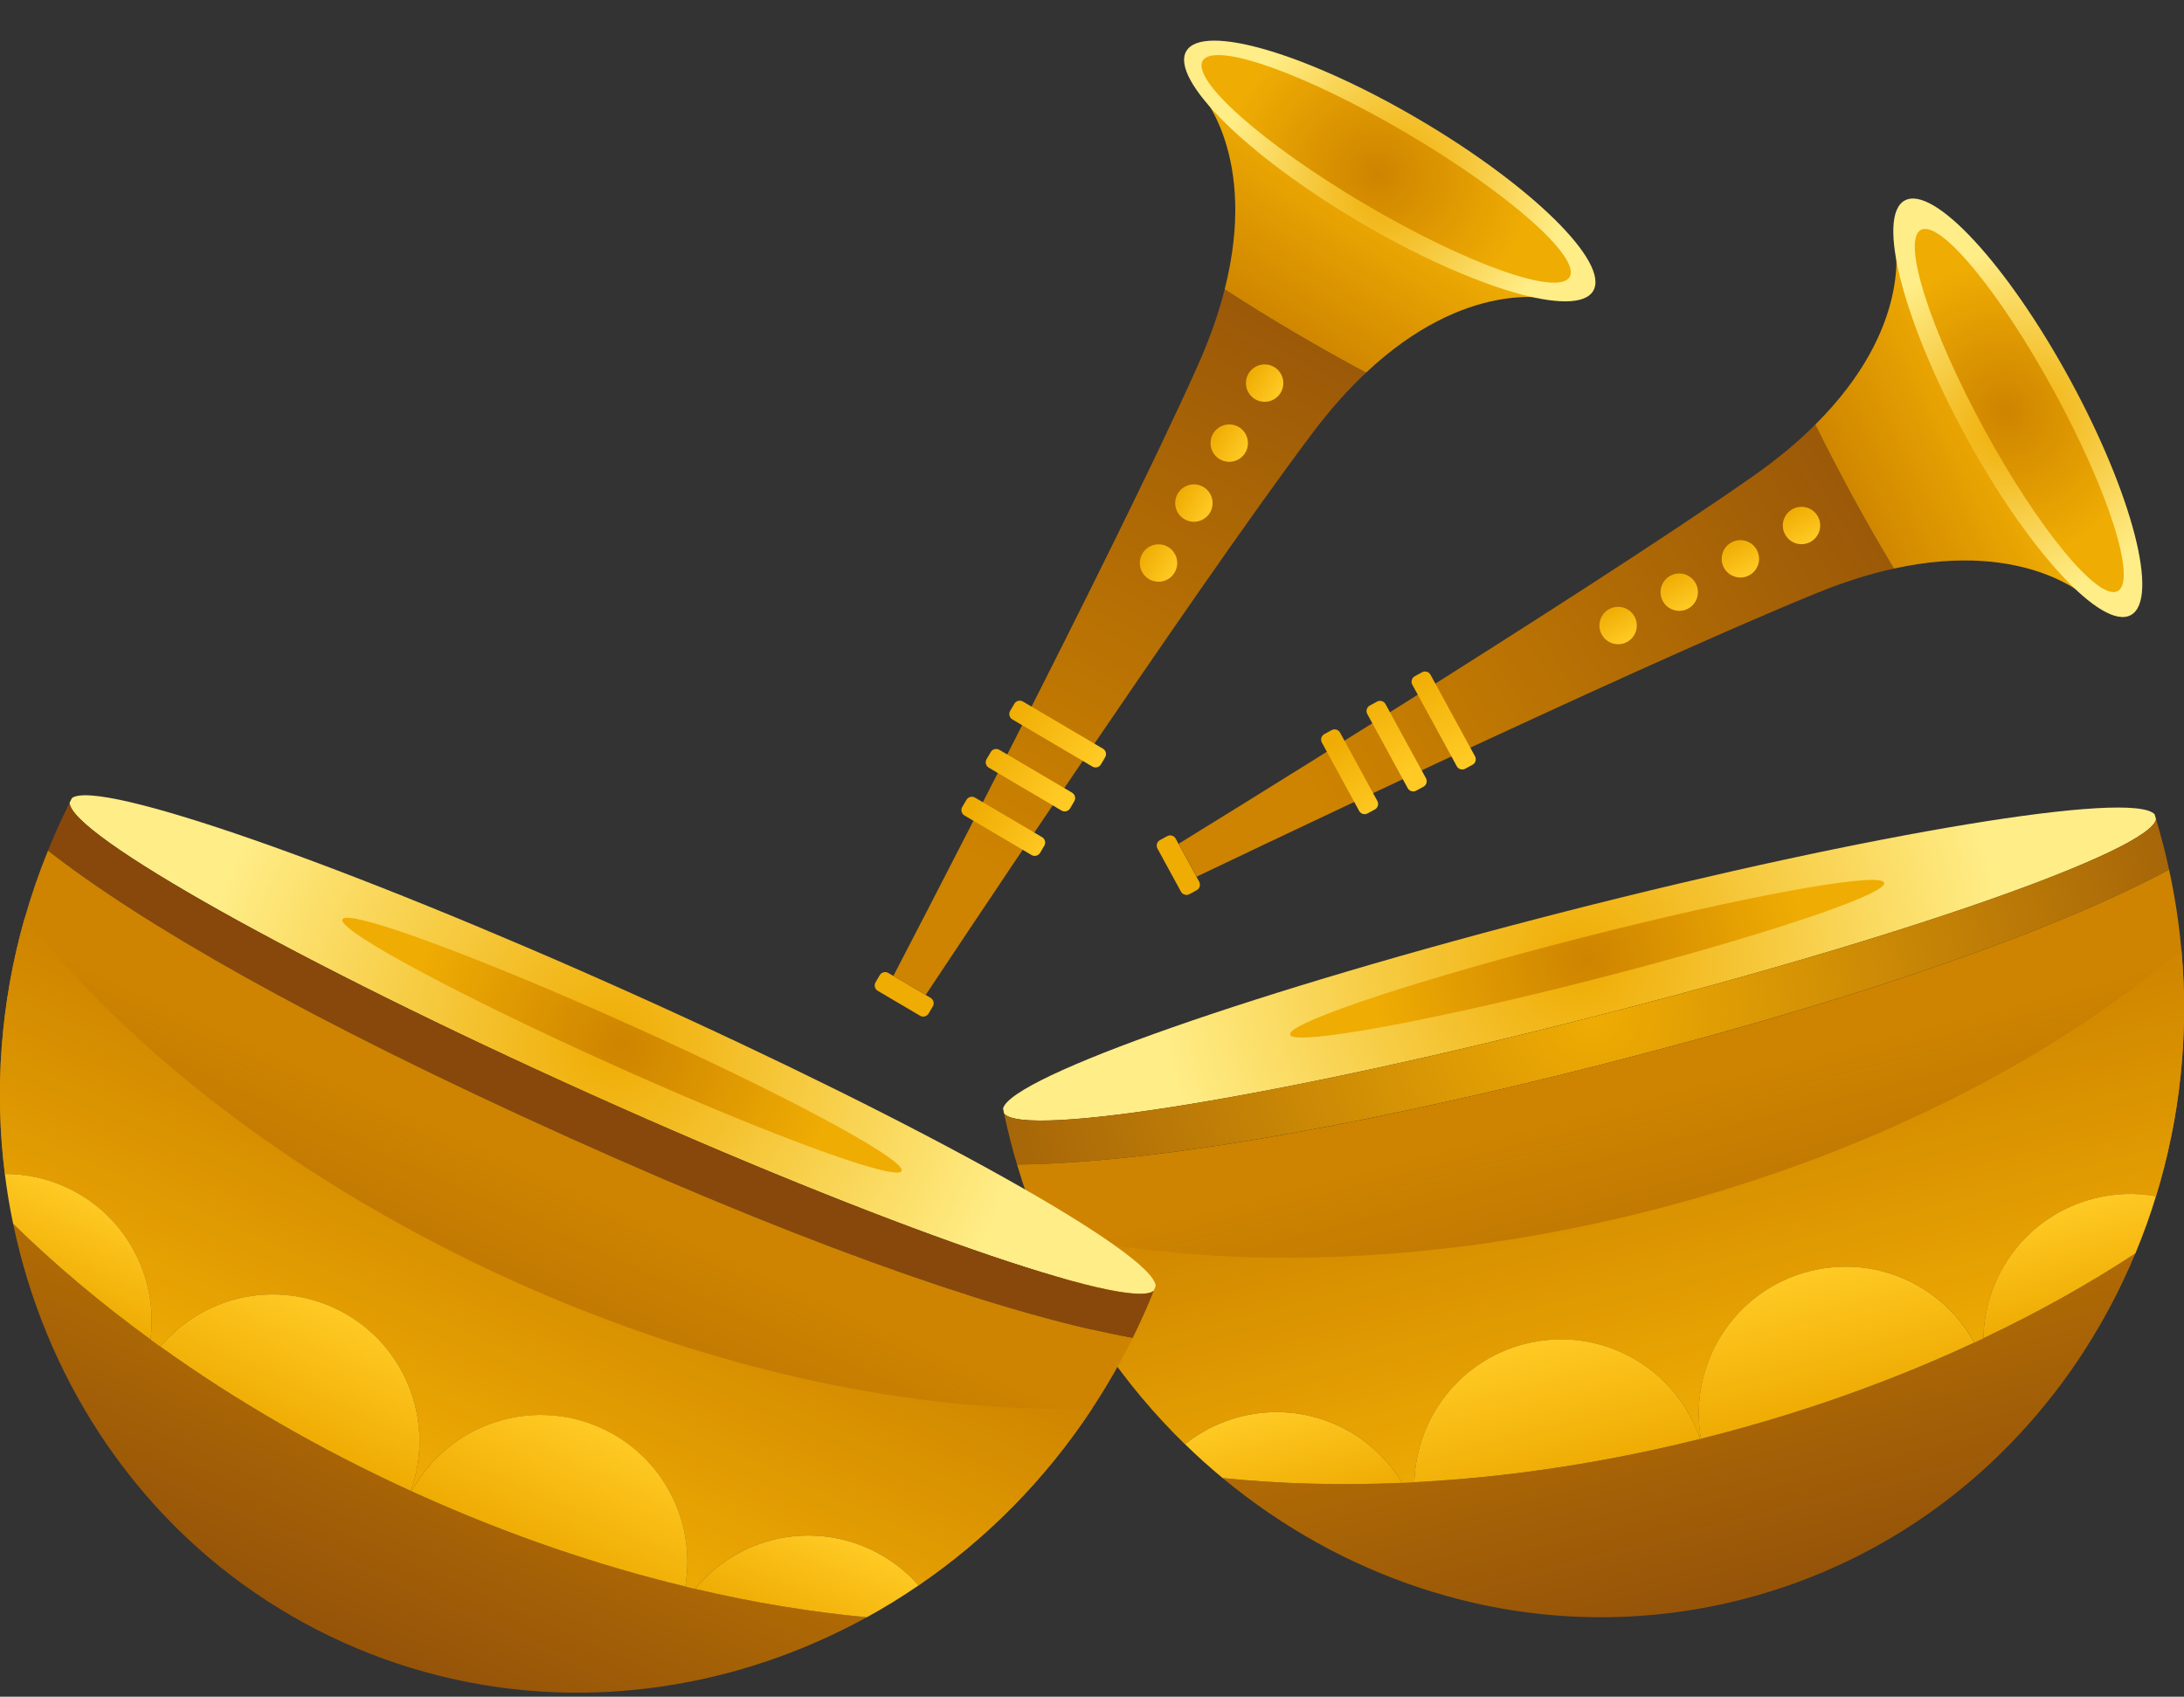 <svg width="157" height="122" viewBox="0 0 157 122" fill="none" xmlns="http://www.w3.org/2000/svg">
<rect x="0" y="0" width="157" height="122" fill="#333333" stroke="none"/>
<path d="M154.995 58.904C154.562 61.16 136.797 67.417 114.516 73.111C92.233 78.806 73.644 81.841 72.182 80.069C72.156 79.944 72.131 79.823 72.106 79.701C72.717 77.41 90.412 71.192 112.577 65.527C134.74 59.863 153.248 56.829 154.884 58.543C154.921 58.661 154.958 58.779 154.992 58.902L154.995 58.904Z" fill="url(#paint0_radial_667_3394)"/>
<path d="M135.452 63.549C135.169 64.478 125.964 67.514 114.481 70.449C102.997 73.384 93.465 75.135 92.77 74.457C92.761 74.408 92.751 74.357 92.742 74.308C93.117 73.361 102.283 70.34 113.708 67.422C125.13 64.503 134.622 62.754 135.405 63.405C135.419 63.452 135.438 63.5 135.452 63.549Z" fill="url(#paint1_radial_667_3394)"/>
<path d="M155.523 60.807C155.669 61.382 155.806 61.954 155.928 62.53C148.398 66.549 135.391 71.367 115.376 76.482C95.36 81.597 81.58 83.644 73.111 83.737C72.937 83.16 72.777 82.579 72.629 81.993C72.465 81.351 72.316 80.712 72.18 80.07C73.641 81.842 92.23 78.808 114.514 73.112C136.795 67.418 154.559 61.161 154.993 58.905C155.182 59.533 155.359 60.165 155.521 60.807H155.523Z" fill="url(#paint2_radial_667_3394)"/>
<path d="M115.378 76.481C95.225 81.63 81.582 83.643 73.113 83.735C73.602 85.389 74.174 86.997 74.823 88.556C77.285 94.451 80.85 99.617 85.179 103.839C86.312 102.931 87.653 102.248 89.152 101.863C93.768 100.684 98.452 102.744 100.796 106.621C96.314 106.816 91.99 106.693 87.889 106.276C92.131 109.795 96.958 112.486 102.117 114.186C103.314 114.58 104.528 114.923 105.753 115.208C109.429 116.067 113.238 116.426 117.083 116.236H117.085C119.786 116.104 122.505 115.704 125.22 115.009C127.935 114.314 130.497 113.369 132.924 112.194C136.376 110.527 139.522 108.4 142.329 105.908L142.334 105.903C143.288 105.053 144.198 104.161 145.069 103.232C148.625 99.44 151.476 94.993 153.503 90.129C150.149 92.325 146.494 94.374 142.575 96.232C142.649 91.593 145.801 87.386 150.517 86.181C152.028 85.795 153.543 85.755 154.986 86.015C156.704 80.432 157.369 74.424 156.813 68.301C156.64 66.388 156.348 64.461 155.928 62.531C148.398 66.55 135.391 71.368 115.376 76.483L115.378 76.481ZM101.667 106.577C101.788 101.979 104.931 97.831 109.61 96.635C114.989 95.262 120.465 98.289 122.218 103.466C115.186 105.22 108.264 106.241 101.67 106.577H101.667ZM122.876 103.3C122.675 103.35 122.478 103.401 122.276 103.45C121.331 98.067 124.681 92.783 130.064 91.407C134.829 90.189 139.661 92.422 141.926 96.536C136.091 99.257 129.691 101.558 122.876 103.3Z" fill="url(#paint3_linear_667_3394)"/>
<path d="M156.817 68.3C157.373 74.425 156.708 80.431 154.989 86.013C153.546 85.756 152.033 85.796 150.521 86.18C145.805 87.385 142.652 91.591 142.578 96.231C142.363 96.335 142.147 96.437 141.927 96.537C139.662 92.423 134.827 90.19 130.065 91.408C124.684 92.784 121.332 98.068 122.277 103.451L122.219 103.465C120.466 98.288 114.99 95.26 109.611 96.634C104.932 97.829 101.791 101.978 101.668 106.576C101.379 106.592 101.087 106.608 100.8 106.618C98.456 102.74 93.772 100.681 89.155 101.86C87.657 102.242 86.315 102.928 85.183 103.836C80.851 99.611 77.286 94.447 74.826 88.552C87.24 91.397 102.708 91.114 118.719 87.023C134.1 83.093 147.354 76.317 156.817 68.298V68.3Z" fill="url(#paint4_linear_667_3394)"/>
<path d="M100.798 106.623C96.316 106.818 91.991 106.695 87.891 106.278C86.958 105.504 86.057 104.694 85.184 103.841C86.316 102.933 87.657 102.25 89.156 101.865C93.773 100.686 98.456 102.745 100.801 106.623H100.798Z" fill="url(#paint5_linear_667_3394)"/>
<path d="M122.217 103.465C115.184 105.219 108.263 106.24 101.668 106.576C101.788 101.978 104.932 97.83 109.611 96.634C114.989 95.261 120.465 98.288 122.219 103.465H122.217Z" fill="url(#paint6_linear_667_3394)"/>
<path d="M141.924 96.537C136.089 99.259 129.689 101.559 122.874 103.301C122.673 103.352 122.476 103.403 122.274 103.452C121.329 98.069 124.679 92.785 130.062 91.409C134.827 90.191 139.659 92.424 141.924 96.537Z" fill="url(#paint7_linear_667_3394)"/>
<path d="M154.987 86.013C154.561 87.412 154.063 88.785 153.505 90.127C150.151 92.323 146.495 94.373 142.576 96.23C142.65 91.591 145.803 87.384 150.519 86.18C152.029 85.793 153.544 85.753 154.987 86.013Z" fill="url(#paint8_linear_667_3394)"/>
<path d="M82.944 92.805C81.199 94.299 63.409 88.115 42.439 78.673C21.467 69.231 5.041 60.014 5.002 57.719C5.06 57.605 5.115 57.494 5.171 57.383C7.077 55.972 24.788 62.146 45.65 71.536C66.509 80.927 82.872 90.093 83.08 92.455C83.034 92.571 82.99 92.687 82.941 92.805H82.944Z" fill="url(#paint9_radial_667_3394)"/>
<path d="M64.768 84.253C63.969 84.802 54.879 81.438 44.071 76.574C33.263 71.707 24.718 67.135 24.6 66.171C24.623 66.127 24.646 66.083 24.669 66.039C25.552 65.532 34.602 68.888 45.354 73.727C56.105 78.566 64.617 83.118 64.823 84.114C64.805 84.16 64.789 84.206 64.77 84.253H64.768Z" fill="url(#paint10_radial_667_3394)"/>
<path d="M82.174 94.62C81.93 95.162 81.678 95.692 81.416 96.221C73.024 94.669 59.851 90.323 41.014 81.845C22.047 73.307 10.125 66.372 3.449 61.164C3.674 60.606 3.91 60.053 4.158 59.501C4.429 58.897 4.712 58.304 5.006 57.718C5.043 60.016 21.471 69.233 42.443 78.672C63.413 88.111 81.203 94.298 82.947 92.804C82.704 93.411 82.447 94.018 82.176 94.62H82.174Z" fill="url(#paint11_radial_667_3394)"/>
<path d="M41.013 81.844C22.046 73.305 10.123 66.37 3.448 61.163C2.799 62.759 2.243 64.376 1.78 65.997C0.029 72.143 -0.404 78.402 0.348 84.406C1.801 84.403 3.276 84.702 4.685 85.337C9.03 87.292 11.407 91.823 10.823 96.316C7.198 93.674 3.895 90.882 0.946 87.998C2.07 93.393 4.166 98.508 7.138 103.052C7.828 104.109 8.562 105.133 9.345 106.119C11.685 109.082 14.437 111.739 17.561 113.988H17.564C19.757 115.57 22.134 116.951 24.689 118.102C27.235 119.249 29.836 120.11 32.467 120.703C36.206 121.551 39.991 121.85 43.739 121.651H43.746C45.022 121.579 46.291 121.451 47.552 121.268C52.696 120.52 57.7 118.822 62.314 116.284C58.323 115.911 54.186 115.232 49.963 114.243C52.914 110.659 58.001 109.339 62.439 111.336C63.861 111.975 65.07 112.89 66.036 113.99C70.861 110.697 75.126 106.414 78.51 101.28C79.569 99.677 80.541 97.987 81.415 96.219C73.022 94.667 59.849 90.322 41.013 81.844ZM11.527 96.826C14.49 93.308 19.533 92.022 23.936 94.005C29 96.284 31.39 102.066 29.535 107.206C22.945 104.192 16.894 100.674 11.527 96.826ZM30.153 107.486C29.963 107.4 29.778 107.317 29.59 107.229C32.208 102.432 38.122 100.389 43.188 102.668C47.672 104.686 50.058 109.446 49.263 114.074C43.005 112.564 36.567 110.372 30.153 107.484V107.486Z" fill="url(#paint12_linear_667_3394)"/>
<path d="M78.51 101.282C75.126 106.418 70.862 110.7 66.037 113.992C65.071 112.892 63.862 111.977 62.439 111.337C58.001 109.341 52.914 110.661 49.963 114.245C49.729 114.191 49.498 114.138 49.264 114.078C50.058 109.45 47.67 104.689 43.188 102.672C38.122 100.393 32.208 102.433 29.591 107.233L29.535 107.207C31.393 102.067 29 96.286 23.936 94.006C19.533 92.023 14.49 93.309 11.528 96.828C11.291 96.661 11.053 96.49 10.821 96.318C11.405 91.824 9.028 87.293 4.683 85.338C3.272 84.704 1.799 84.403 0.346 84.407C-0.406 78.403 0.027 72.144 1.778 65.999C9.709 75.964 21.979 85.387 37.047 92.169C51.522 98.685 66.111 101.653 78.508 101.282H78.51Z" fill="url(#paint13_linear_667_3394)"/>
<path d="M10.822 96.318C7.197 93.675 3.894 90.884 0.945 88C0.697 86.814 0.498 85.616 0.348 84.407C1.8 84.405 3.276 84.704 4.684 85.338C9.029 87.293 11.406 91.824 10.822 96.318Z" fill="url(#paint14_linear_667_3394)"/>
<path d="M29.535 107.207C22.945 104.193 16.894 100.674 11.527 96.827C14.49 93.308 19.533 92.023 23.936 94.006C29 96.285 31.39 102.067 29.535 107.207Z" fill="url(#paint15_linear_667_3394)"/>
<path d="M49.265 114.077C43.006 112.567 36.569 110.375 30.155 107.487C29.965 107.401 29.779 107.318 29.592 107.23C32.209 102.433 38.123 100.39 43.189 102.669C47.673 104.686 50.059 109.447 49.265 114.075V114.077Z" fill="url(#paint16_linear_667_3394)"/>
<path d="M66.037 113.995C64.832 114.825 63.586 115.587 62.312 116.288C58.321 115.916 54.184 115.237 49.961 114.248C52.912 110.664 57.999 109.344 62.437 111.341C63.859 111.98 65.068 112.895 66.034 113.995H66.037Z" fill="url(#paint17_linear_667_3394)"/>
<path d="M98.199 26.798C96.937 27.984 95.635 29.424 94.324 31.173C85.469 42.957 66.544 71.539 66.544 71.539L64.223 70.17C64.223 70.17 80.067 39.772 86.089 26.318C86.983 24.324 87.613 22.487 88.037 20.808C89.647 21.85 91.324 22.888 93.057 23.909C94.79 24.931 96.508 25.894 98.202 26.798H98.199Z" fill="url(#paint18_linear_667_3394)"/>
<path d="M111.475 21.503C111.475 21.503 105.455 19.969 98.2 26.796C96.507 25.892 94.788 24.926 93.055 23.907C91.323 22.888 89.648 21.848 88.036 20.805C90.493 11.151 86.238 6.627 86.238 6.627L111.475 21.503Z" fill="url(#paint19_linear_667_3394)"/>
<path d="M66.897 71.75L63.858 69.959C63.644 69.833 63.368 69.904 63.242 70.118L62.941 70.628C62.815 70.842 62.886 71.118 63.1 71.244L66.139 73.035C66.353 73.161 66.629 73.09 66.755 72.876L67.056 72.366C67.182 72.152 67.111 71.876 66.897 71.75Z" fill="url(#paint20_radial_667_3394)"/>
<path d="M79.287 53.834L73.534 50.443C73.32 50.317 73.044 50.388 72.918 50.602L72.617 51.113C72.491 51.327 72.562 51.602 72.776 51.728L78.529 55.12C78.743 55.246 79.018 55.174 79.144 54.961L79.445 54.45C79.571 54.236 79.5 53.961 79.287 53.834Z" fill="url(#paint21_linear_667_3394)"/>
<path d="M77.068 56.997L71.838 53.914C71.624 53.788 71.349 53.859 71.223 54.073L70.922 54.584C70.796 54.797 70.867 55.073 71.081 55.199L76.311 58.282C76.525 58.408 76.8 58.337 76.926 58.123L77.227 57.612C77.353 57.398 77.282 57.123 77.068 56.997Z" fill="url(#paint22_linear_667_3394)"/>
<path d="M74.911 60.194L70.09 57.352C69.876 57.226 69.601 57.297 69.475 57.511L69.174 58.022C69.048 58.236 69.119 58.511 69.333 58.637L74.154 61.479C74.368 61.605 74.643 61.534 74.769 61.321L75.07 60.81C75.196 60.596 75.125 60.32 74.911 60.194Z" fill="url(#paint23_linear_667_3394)"/>
<path d="M90.91 28.891C91.652 28.891 92.253 28.29 92.253 27.548C92.253 26.806 91.652 26.204 90.91 26.204C90.168 26.204 89.566 26.806 89.566 27.548C89.566 28.29 90.168 28.891 90.91 28.891Z" fill="url(#paint24_linear_667_3394)"/>
<path d="M88.367 33.206C89.109 33.206 89.71 32.604 89.71 31.862C89.71 31.12 89.109 30.519 88.367 30.519C87.625 30.519 87.023 31.12 87.023 31.862C87.023 32.604 87.625 33.206 88.367 33.206Z" fill="url(#paint25_linear_667_3394)"/>
<path d="M85.826 37.516C86.568 37.516 87.169 36.915 87.169 36.173C87.169 35.431 86.568 34.829 85.826 34.829C85.084 34.829 84.482 35.431 84.482 36.173C84.482 36.915 85.084 37.516 85.826 37.516Z" fill="url(#paint26_linear_667_3394)"/>
<path d="M83.283 41.827C84.025 41.827 84.626 41.225 84.626 40.483C84.626 39.741 84.025 39.14 83.283 39.14C82.541 39.14 81.939 39.741 81.939 40.483C81.939 41.225 82.541 41.827 83.283 41.827Z" fill="url(#paint27_linear_667_3394)"/>
<path d="M114.53 20.916C115.726 18.887 110.148 13.382 102.071 8.621C93.994 3.859 86.477 1.644 85.281 3.673C84.085 5.702 89.663 11.207 97.74 15.968C105.817 20.73 113.334 22.945 114.53 20.916Z" fill="url(#paint28_radial_667_3394)"/>
<path d="M112.835 19.917C113.665 18.509 108.433 13.888 101.149 9.594C93.866 5.3 87.289 2.961 86.459 4.368C85.63 5.775 90.862 10.397 98.145 14.691C105.428 18.984 112.005 21.324 112.835 19.917Z" fill="url(#paint29_radial_667_3394)"/>
<path d="M136.146 40.884C134.452 41.255 132.597 41.825 130.575 42.652C116.927 48.22 86.017 63.038 86.017 63.038L84.727 60.671C84.727 60.671 113.925 42.714 125.997 34.257C127.788 33.004 129.273 31.753 130.498 30.525C131.346 32.249 132.252 34 133.215 35.763C134.177 37.528 135.159 39.237 136.148 40.882L136.146 40.884Z" fill="url(#paint30_linear_667_3394)"/>
<path d="M150.257 43.153C150.257 43.153 145.877 38.748 136.146 40.883C135.157 39.239 134.177 37.527 133.213 35.764C132.252 33.999 131.344 32.248 130.496 30.527C137.561 23.503 136.229 17.435 136.229 17.435L150.255 43.153H150.257Z" fill="url(#paint31_linear_667_3394)"/>
<path d="M86.205 63.399L84.516 60.302C84.397 60.084 84.124 60.004 83.906 60.122L83.386 60.406C83.168 60.525 83.087 60.798 83.206 61.016L84.895 64.113C85.014 64.331 85.287 64.412 85.505 64.293L86.025 64.009C86.243 63.89 86.323 63.617 86.205 63.399Z" fill="url(#paint32_radial_667_3394)"/>
<path d="M106.033 54.381L102.836 48.518C102.717 48.3 102.444 48.219 102.227 48.338L101.706 48.622C101.488 48.741 101.408 49.014 101.526 49.232L104.723 55.095C104.842 55.313 105.115 55.393 105.333 55.274L105.854 54.99C106.071 54.872 106.152 54.599 106.033 54.381Z" fill="url(#paint33_linear_667_3394)"/>
<path d="M102.506 55.957L99.6 50.627C99.481 50.409 99.208 50.329 98.99 50.447L98.47 50.731C98.252 50.85 98.171 51.123 98.29 51.341L101.196 56.672C101.315 56.889 101.588 56.97 101.806 56.851L102.327 56.567C102.545 56.448 102.625 56.175 102.506 55.957Z" fill="url(#paint34_linear_667_3394)"/>
<path d="M99.013 57.593L96.334 52.68C96.216 52.462 95.942 52.382 95.725 52.5L95.204 52.784C94.986 52.903 94.906 53.176 95.025 53.394L97.704 58.307C97.822 58.525 98.095 58.605 98.313 58.487L98.834 58.203C99.052 58.084 99.132 57.811 99.013 57.593Z" fill="url(#paint35_linear_667_3394)"/>
<path d="M129.504 39.129C130.246 39.129 130.847 38.528 130.847 37.786C130.847 37.044 130.246 36.442 129.504 36.442C128.762 36.442 128.16 37.044 128.16 37.786C128.16 38.528 128.762 39.129 129.504 39.129Z" fill="url(#paint36_linear_667_3394)"/>
<path d="M125.109 41.526C125.851 41.526 126.453 40.924 126.453 40.182C126.453 39.44 125.851 38.839 125.109 38.839C124.367 38.839 123.766 39.44 123.766 40.182C123.766 40.924 124.367 41.526 125.109 41.526Z" fill="url(#paint37_linear_667_3394)"/>
<path d="M120.715 43.922C121.457 43.922 122.058 43.321 122.058 42.579C122.058 41.837 121.457 41.235 120.715 41.235C119.973 41.235 119.371 41.837 119.371 42.579C119.371 43.321 119.973 43.922 120.715 43.922Z" fill="url(#paint38_linear_667_3394)"/>
<path d="M116.32 46.322C117.062 46.322 117.664 45.72 117.664 44.978C117.664 44.236 117.062 43.635 116.32 43.635C115.578 43.635 114.977 44.236 114.977 44.978C114.977 45.72 115.578 46.322 116.32 46.322Z" fill="url(#paint39_linear_667_3394)"/>
<path d="M153.179 44.226C155.247 43.099 153.285 35.512 148.797 27.28C144.308 19.048 138.994 13.288 136.926 14.416C134.858 15.543 136.82 23.13 141.308 31.362C145.796 39.594 151.111 45.354 153.179 44.226Z" fill="url(#paint40_radial_667_3394)"/>
<path d="M152.238 42.499C153.624 41.743 151.578 35.318 147.668 28.147C143.759 20.977 139.466 15.776 138.08 16.532C136.694 17.288 138.74 23.713 142.649 30.884C146.559 38.054 150.851 43.255 152.238 42.499Z" fill="url(#paint41_radial_667_3394)"/>
<defs>
<radialGradient id="paint0_radial_667_3394" cx="0" cy="0" r="1" gradientUnits="userSpaceOnUse" gradientTransform="translate(113.536 69.302) rotate(-14.34) scale(30.347 30.347)">
<stop stop-color="#EFAC03"/>
<stop offset="1" stop-color="#FFED87"/>
</radialGradient>
<radialGradient id="paint1_radial_667_3394" cx="0" cy="0" r="1" gradientUnits="userSpaceOnUse" gradientTransform="translate(114.084 68.918) rotate(-14.34) scale(15.615 15.615)">
<stop stop-color="#CE8400"/>
<stop offset="1" stop-color="#EFAC03"/>
</radialGradient>
<radialGradient id="paint2_radial_667_3394" cx="0" cy="0" r="1" gradientUnits="userSpaceOnUse" gradientTransform="translate(114.473 72.967) rotate(-14.34) scale(61.776 61.776)">
<stop stop-color="#EFAC03"/>
<stop offset="1" stop-color="#88480B"/>
</radialGradient>
<linearGradient id="paint3_linear_667_3394" x1="127.387" y1="123.471" x2="116.095" y2="79.301" gradientUnits="userSpaceOnUse">
<stop stop-color="#88480B"/>
<stop offset="1" stop-color="#CE8400"/>
</linearGradient>
<linearGradient id="paint4_linear_667_3394" x1="122.214" y1="103.447" x2="115.729" y2="78.081" gradientUnits="userSpaceOnUse">
<stop stop-color="#EFAC03"/>
<stop offset="1" stop-color="#CE8400"/>
</linearGradient>
<linearGradient id="paint5_linear_667_3394" x1="93.796" y1="108.393" x2="91.941" y2="101.135" gradientUnits="userSpaceOnUse">
<stop stop-color="#EFAC03"/>
<stop offset="1" stop-color="#FFCA24"/>
</linearGradient>
<linearGradient id="paint6_linear_667_3394" x1="112.19" y1="106.007" x2="109.779" y2="96.572" gradientUnits="userSpaceOnUse">
<stop stop-color="#EFAC03"/>
<stop offset="1" stop-color="#FFCA24"/>
</linearGradient>
<linearGradient id="paint7_linear_667_3394" x1="132.319" y1="100.864" x2="129.907" y2="91.427" gradientUnits="userSpaceOnUse">
<stop stop-color="#EFAC03"/>
<stop offset="1" stop-color="#FFCA24"/>
</linearGradient>
<linearGradient id="paint8_linear_667_3394" x1="149.62" y1="94.407" x2="147.695" y2="86.88" gradientUnits="userSpaceOnUse">
<stop stop-color="#EFAC03"/>
<stop offset="1" stop-color="#FFCA24"/>
</linearGradient>
<radialGradient id="paint9_radial_667_3394" cx="0" cy="0" r="1" gradientUnits="userSpaceOnUse" gradientTransform="translate(44.015 75.084) rotate(24.24) scale(30.347)">
<stop stop-color="#EFAC03"/>
<stop offset="1" stop-color="#FFED87"/>
</radialGradient>
<radialGradient id="paint10_radial_667_3394" cx="0" cy="0" r="1" gradientUnits="userSpaceOnUse" gradientTransform="translate(44.682 75.127) rotate(24.24) scale(15.615)">
<stop stop-color="#CE8400"/>
<stop offset="1" stop-color="#EFAC03"/>
</radialGradient>
<radialGradient id="paint11_radial_667_3394" cx="0" cy="0" r="1" gradientUnits="userSpaceOnUse" gradientTransform="translate(42.463 78.532) rotate(24.24) scale(0.116)">
<stop stop-color="#EFAC03"/>
<stop offset="1" stop-color="#88480B"/>
</radialGradient>
<linearGradient id="paint12_linear_667_3394" x1="21.059" y1="126.064" x2="39.777" y2="84.493" gradientUnits="userSpaceOnUse">
<stop stop-color="#88480B"/>
<stop offset="1" stop-color="#CE8400"/>
</linearGradient>
<linearGradient id="paint13_linear_667_3394" x1="29.503" y1="107.185" x2="40.252" y2="83.311" gradientUnits="userSpaceOnUse">
<stop stop-color="#EFAC03"/>
<stop offset="1" stop-color="#CE8400"/>
</linearGradient>
<linearGradient id="paint14_linear_667_3394" x1="4.206" y1="93.33" x2="7.282" y2="86.499" gradientUnits="userSpaceOnUse">
<stop stop-color="#EFAC03"/>
<stop offset="1" stop-color="#FFCA24"/>
</linearGradient>
<linearGradient id="paint15_linear_667_3394" x1="20.074" y1="102.939" x2="24.072" y2="94.059" gradientUnits="userSpaceOnUse">
<stop stop-color="#EFAC03"/>
<stop offset="1" stop-color="#FFCA24"/>
</linearGradient>
<linearGradient id="paint16_linear_667_3394" x1="39.017" y1="111.473" x2="43.017" y2="102.589" gradientUnits="userSpaceOnUse">
<stop stop-color="#EFAC03"/>
<stop offset="1" stop-color="#FFCA24"/>
</linearGradient>
<linearGradient id="paint17_linear_667_3394" x1="56.564" y1="117.214" x2="59.755" y2="110.127" gradientUnits="userSpaceOnUse">
<stop stop-color="#EFAC03"/>
<stop offset="1" stop-color="#FFCA24"/>
</linearGradient>
<linearGradient id="paint18_linear_667_3394" x1="101.194" y1="8.52" x2="72.247" y2="63.128" gradientUnits="userSpaceOnUse">
<stop stop-color="#88480B"/>
<stop offset="1" stop-color="#CE8400"/>
</linearGradient>
<linearGradient id="paint19_linear_667_3394" x1="106.119" y1="2.942" x2="90.064" y2="27.444" gradientUnits="userSpaceOnUse">
<stop offset="0.45" stop-color="#EFAC03"/>
<stop offset="0.87" stop-color="#CE8400"/>
</linearGradient>
<radialGradient id="paint20_radial_667_3394" cx="0" cy="0" r="1" gradientUnits="userSpaceOnUse" gradientTransform="translate(64.318 73.693) rotate(30.52) scale(1.655 1.655)">
<stop stop-color="#CE8400"/>
<stop offset="1" stop-color="#EFAC03"/>
</radialGradient>
<linearGradient id="paint21_linear_667_3394" x1="72.42" y1="50.65" x2="78.941" y2="54.494" gradientUnits="userSpaceOnUse">
<stop stop-color="#EFAC03"/>
<stop offset="1" stop-color="#FFCA24"/>
</linearGradient>
<linearGradient id="paint22_linear_667_3394" x1="70.203" y1="53.816" x2="76.19" y2="57.345" gradientUnits="userSpaceOnUse">
<stop stop-color="#EFAC03"/>
<stop offset="1" stop-color="#FFCA24"/>
</linearGradient>
<linearGradient id="paint23_linear_667_3394" x1="69.736" y1="58.009" x2="75.342" y2="61.314" gradientUnits="userSpaceOnUse">
<stop stop-color="#EFAC03"/>
<stop offset="1" stop-color="#FFCA24"/>
</linearGradient>
<linearGradient id="paint24_linear_667_3394" x1="89.734" y1="26.851" x2="92.05" y2="28.216" gradientUnits="userSpaceOnUse">
<stop stop-color="#EFAC03"/>
<stop offset="1" stop-color="#FFCA24"/>
</linearGradient>
<linearGradient id="paint25_linear_667_3394" x1="87.192" y1="31.164" x2="89.509" y2="32.53" gradientUnits="userSpaceOnUse">
<stop stop-color="#EFAC03"/>
<stop offset="1" stop-color="#FFCA24"/>
</linearGradient>
<linearGradient id="paint26_linear_667_3394" x1="84.65" y1="35.476" x2="86.967" y2="36.842" gradientUnits="userSpaceOnUse">
<stop stop-color="#EFAC03"/>
<stop offset="1" stop-color="#FFCA24"/>
</linearGradient>
<linearGradient id="paint27_linear_667_3394" x1="82.108" y1="39.786" x2="84.425" y2="41.152" gradientUnits="userSpaceOnUse">
<stop stop-color="#EFAC03"/>
<stop offset="1" stop-color="#FFCA24"/>
</linearGradient>
<radialGradient id="paint28_radial_667_3394" cx="0" cy="0" r="1" gradientUnits="userSpaceOnUse" gradientTransform="translate(100.059 13.078) rotate(30.52) scale(12.29 15.148)">
<stop stop-color="#EFAC03"/>
<stop offset="1" stop-color="#FFED87"/>
</radialGradient>
<radialGradient id="paint29_radial_667_3394" cx="0" cy="0" r="1" gradientUnits="userSpaceOnUse" gradientTransform="translate(99.022 12.466) rotate(30.52) scale(11.036 10.508)">
<stop stop-color="#CE8400"/>
<stop offset="1" stop-color="#EFAC03"/>
</radialGradient>
<linearGradient id="paint30_linear_667_3394" x1="148.072" y1="26.703" x2="95.201" y2="58.714" gradientUnits="userSpaceOnUse">
<stop stop-color="#88480B"/>
<stop offset="1" stop-color="#CE8400"/>
</linearGradient>
<linearGradient id="paint31_linear_667_3394" x1="155.162" y1="24.444" x2="128.807" y2="37.235" gradientUnits="userSpaceOnUse">
<stop offset="0.45" stop-color="#EFAC03"/>
<stop offset="0.87" stop-color="#CE8400"/>
</linearGradient>
<radialGradient id="paint32_radial_667_3394" cx="0" cy="0" r="1" gradientUnits="userSpaceOnUse" gradientTransform="translate(81.843 64.799) rotate(61.4) scale(1.655)">
<stop stop-color="#CE8400"/>
<stop offset="1" stop-color="#EFAC03"/>
</radialGradient>
<linearGradient id="paint33_linear_667_3394" x1="101.724" y1="48.036" x2="105.347" y2="54.682" gradientUnits="userSpaceOnUse">
<stop stop-color="#EFAC03"/>
<stop offset="1" stop-color="#FFCA24"/>
</linearGradient>
<linearGradient id="paint34_linear_667_3394" x1="98.089" y1="49.413" x2="101.415" y2="55.515" gradientUnits="userSpaceOnUse">
<stop stop-color="#EFAC03"/>
<stop offset="1" stop-color="#FFCA24"/>
</linearGradient>
<linearGradient id="paint35_linear_667_3394" x1="95.791" y1="53.242" x2="98.906" y2="58.955" gradientUnits="userSpaceOnUse">
<stop stop-color="#EFAC03"/>
<stop offset="1" stop-color="#FFCA24"/>
</linearGradient>
<linearGradient id="paint36_linear_667_3394" x1="128.828" y1="36.555" x2="130.114" y2="38.914" gradientUnits="userSpaceOnUse">
<stop stop-color="#EFAC03"/>
<stop offset="1" stop-color="#FFCA24"/>
</linearGradient>
<linearGradient id="paint37_linear_667_3394" x1="124.433" y1="38.953" x2="125.719" y2="41.312" gradientUnits="userSpaceOnUse">
<stop stop-color="#EFAC03"/>
<stop offset="1" stop-color="#FFCA24"/>
</linearGradient>
<linearGradient id="paint38_linear_667_3394" x1="120.04" y1="41.348" x2="121.326" y2="43.707" gradientUnits="userSpaceOnUse">
<stop stop-color="#EFAC03"/>
<stop offset="1" stop-color="#FFCA24"/>
</linearGradient>
<linearGradient id="paint39_linear_667_3394" x1="115.644" y1="43.746" x2="116.931" y2="46.105" gradientUnits="userSpaceOnUse">
<stop stop-color="#EFAC03"/>
<stop offset="1" stop-color="#FFCA24"/>
</linearGradient>
<radialGradient id="paint40_radial_667_3394" cx="0" cy="0" r="1" gradientUnits="userSpaceOnUse" gradientTransform="translate(144.654 30.568) rotate(61.4) scale(12.29 15.148)">
<stop stop-color="#EFAC03"/>
<stop offset="1" stop-color="#FFED87"/>
</radialGradient>
<radialGradient id="paint41_radial_667_3394" cx="0" cy="0" r="1" gradientUnits="userSpaceOnUse" gradientTransform="translate(144.103 29.557) rotate(61.4) scale(10.661 10.15)">
<stop stop-color="#CE8400"/>
<stop offset="1" stop-color="#EFAC03"/>
</radialGradient>
</defs>
</svg>
